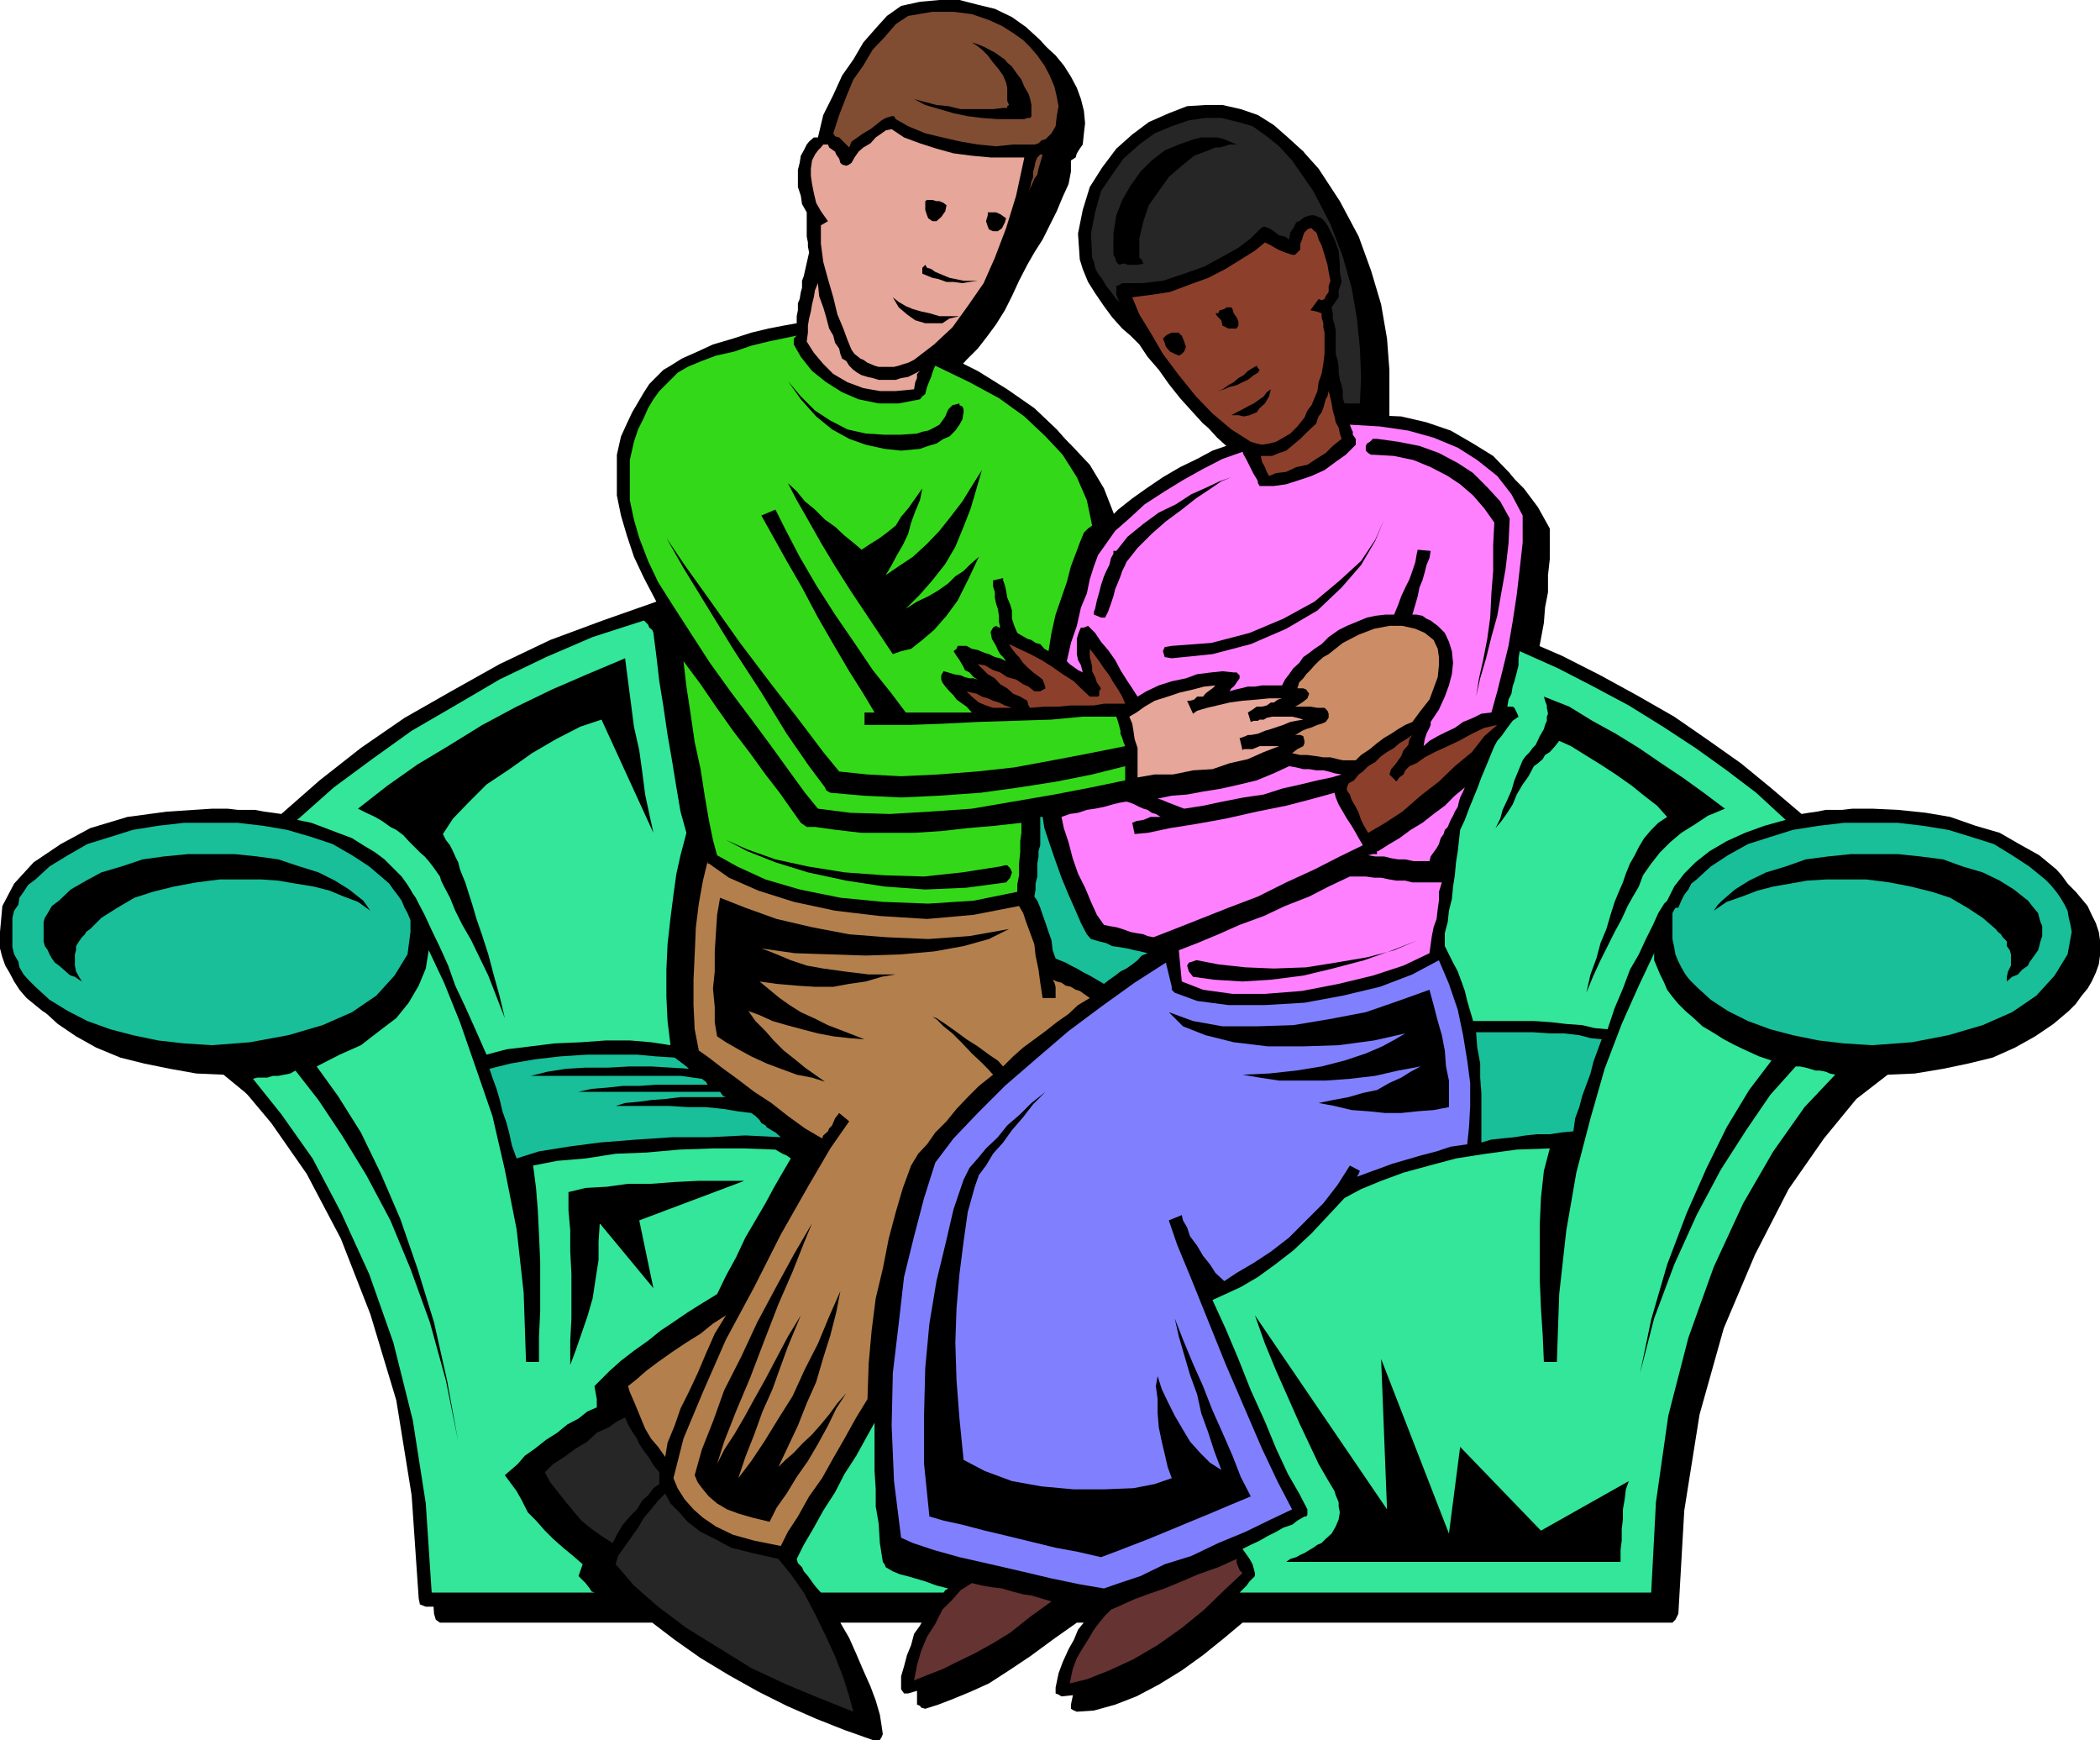 <svg xmlns="http://www.w3.org/2000/svg" width="356.102" height="295"><path d="M108 76.602 107.2 80v6.7l.8 3.3.898 3.398L110.102 97l1.699 3.602 2.398 4.097-9.398 3.102L96 111.398l-8.898 4.102-8.204 4.3-7.699 4.598-7.398 5.204-7.2 5.296-6.203 5.801-1.5-.3-1.699-.2-1.398-.199h-1.403l-1.5-.3h-4.5l-7.5.5-6.699 1L18 143.101l-5.102 2.597-4.5 3.102L5 152.398l-1.898 3.903-.704 4.5V162l.204 1.5.5 1.398.5 1.5.699 1.204L5 168.8l1.2 1.398 1.198 1.2 2.403 2.203 3.097 2.097 3.403 1.903 4.097 1.699 4 1 4.403.898 4.5.801 4.597.2 5 4.1L48.7 193l6 8.602 5.7 11.097 5.101 12.5 4.102 14.602 2.796 16.3 1.204 17.5.296 1 .704.5h36l3.796 2.899 4.403 3.102 4.8 2.898 5 2.8 4.797 2.4 5 2.198 4.801 1.903L148 295h1.2l.3-.5.2-.5-.2-1.398-.3-1.903-.7-2.398-.898-2.403-1.204-2.699-1.199-2.8-1.199-2.7-1.5-2.597h18.3l-1.198 1.398-1 1.5-1 1.602-.704 2-.699 1.597-.5 1.7-.199 1.703V289l.5.2.2.3.698.2 2.204-.7 2.597-1 2.903-1.2 3.097-1.402 3.403-2.199 3.597-2.398L178.5 278l4.102-2.898h5.796l-1 .898-1.199 1.5-1 1.398-.699 1.704-.898 1.898-.801 1.898-.7 2.204-.5 2.398v.7l.5.3.5.2 2.899-.2 3.602-1 3.597-1.398 3.801-2 3.898-2.403 3.602-2.597 3.602-2.903 3.097-2.597h72.903l.5-.5.5-1 1-17.5 2.597-16.301 4.102-14.602 5.3-12.5 5.7-11.097 6-8.602 5.5-6.7 5.3-4.1 4.598-.2 4.801-.8 4.3-.9 4.098-1 3.801-1.698 3.403-1.903 3.097-2.097 2.602-2.204L352 170.2l1-1.398 1-1.2.7-1.203.698-1.5.5-1.398.204-1.5v-2.602l-.204-1.398-.5-1.5-.699-1.398-.699-1.5-1-1.204-1-1.199-1.2-1.199-2.6-2.398-3.098-2.102-3.602-1.898-3.602-1.204-4.296-1.199-4.403-.8-4.5-.399-4.597-.3H316.8l-1.7.3h-1.5l-1.402.2-1.398.198h-1.2l-1.5.301-5-4.597-5.3-4.102-5.801-4-5.5-3.898-6.2-3.602-6.3-3.3-6.398-3.4-6.801-2.902.5-2.597.5-2.7.2-2.602.5-2.602V97.5l.3-2.7v-5.198l-2-3.602-2.402-3.2-2.796-2.8-3.204-2.2-3.796-2.198-4.102-1.403L240.2 73l-4.598-.5v-9.8l-.403-5.302-1-5.796-1.699-5.704-2.102-5.796-3.199-6-3.597-5.5L221 25.699l-2.398-2.097-2.903-1.5-2.597-1.204L210 20.2l-3.2.2-3.1.3-3.302 1.2-3.198 1.4-2.8 2.199-2.7 2.398L189.602 31l-2.204 3.102L186.2 38l-.699 4.3.2 4.5.5 1.7 1.198 1.898 1.204 2L190 54.5l1.5 1.7 1.7 1.698 1.198 1.403L196 60.5l1.2 2.398 1.698 2.403 1.704 2.199 1.898 2.398L204.398 72l2 2.2 2.102 1.902 2.2 1.699L207.8 79l-2.6 1.398-2.9 1.5-2.698 1.903L197 85.5l-2.398 1.898-2.403 1.704-1.898 2.097-1.5-4.3-1.602-4.098-2.398-4-3.2-3.403-3.8-3.597-4.301-3.102-5.5-3.097-5.8-2.704L163.897 61l1.903-1.898 1.699-2.204L168.898 55l1.5-2.398 1.204-2.403 1.199-2.597 1.398-2.704 1.2-2.097 1.402-2.2L178 38.2l1.2-2.398 1-2.403 1-2.199.402-2.097V27.2l.796-.5.204-.699.5-.8.5-.7.199-1.898.199-1.704-.2-2.097-.5-2-.698-1.903-1-1.898-1.204-1.898L179 9.398 176.602 7.2 174 5.301l-2.7-1.403-2.902-.699-3.296-.8H162l-3.398.3-3.102.903-2.398 1.699-2.204 1.898-2.097 2.403-1.7 2.898-1.902 2.898L143.5 18.5l-1.2 3.398-1 3.602-.698.2-.704.698-.5.5-.199 1.204-.8 1L138 31.5v2.602l.398 1.5.301 1.199.7 1.398V42.5l.203 1v.898l.296 1-.699 4.102-.3.7-.2 1.198-.3.704V53.3l-.2 1-.199.898-.3 1v1.2l-2.098.203-2.704.5-3.097.699-3.102 1-3.398 1-2.903 1.2-2.597.898-1.903 1.204L113.7 66.3l-.898 1.199-1 1.398-1 1.704-1.2 1.898-.703 1.898-.898 2.204"/><path d="m105.3 74-.698 3.102V84l.699 3.398 1 3.403 1.199 3.597L109.2 98l2.1 4-9.1 3.2-8.9 3.3-8.6 4.102-8.2 4.597-7.898 4.5-7.403 5.102-7 5.5L47.7 138l-1.398-.2-1.5-.198-1.602-.301h-2.898l-1.7-.2H36l-7.7.5-6.698.899-6.301 1.898-5 2.704-4.602 3.097-3.3 3.602-2 3.8L0 158v2.8l.398 1.5.5 1.4.704 1.198.796 1.5.903 1.403 1.199 1.398 2.7 2.2 3.1 1.902L13.899 175l3.801 1.398 4.102 1.204 4.3 1 4.598.5 4.5.199 5.102 4.3L46 190.399 52 199l5.8 11 5 12.8 4.4 14.598 2.6 16.102L71 271l.2 1 1 .398H108l3.602 3.204 4.5 3.097 4.796 2.903 5.102 2.796 4.8 2.403 5.2 2.398 4.8 2 4.802 1.602.296-.2.704-.203.199-.296.3-.704-.3-1.699-.403-1.699-.796-2.398-.704-2.403-1.199-2.8-1.199-2.7-1.2-2.597-1.402-2.704h18.204l-1.204 1.5-.898 1.704-1 1.398-.5 1.898-.7 1.704-.5 1.898-.5 1.7v2.198l.5.704h.7l2.398-.704 2.704-1L162 284.2l3.3-1.398 3.4-2.2 3.6-2.402 3.802-2.597 4.296-3.204h5.801l-1.199 1-1 1.403-1.2 1.5-.698 1.699-.903 1.602-1 2.199-.699 1.898-.5 2.403v1l.5.199.5.3 2.8-.3 3.598-.7 3.602-1.703 3.898-1.898 3.801-2.398 3.903-2.602 3.597-2.898 3.301-2.704H281l1-.398.2-1 1-17.5 2.8-16.102 3.898-14.597L295.2 210l5.5-11 6-8.602 5.7-6.796 5.6-4.302 4.3-.2 4.5-.5 4.4-1 4-1.203 3.902-1.398 3.597-1.7 3.102-1.902 2.898-2.199.903-1.398 1-1.403.699-1.5.699-1.199.8-1.398.2-1.5.2-1.403.3-1.398-.3-1.5-.2-1.398-.2-1.5-.8-1.204-.7-1.398-.698-1.2-1-1.402-.903-1-2.898-2.398-3.403-1.898-3.296-1.903L335 140l-4.3-1.5-4.098-.7-4.801-.5-4.301-.198h-3.398l-1.704.199h-2.796l-1.5.3-1.403.2-1.199.199-5.3-4.5-5-4.102-5.802-4.097-5.5-3.801-6.296-3.602-6.204-3.398-6.5-3.3-6.699-2.9.5-2.698.5-2.602.2-2.898.5-2.403v-2.898l.203-2.602.296-2.898v-2.403l-2-3.597L256 80.199l-2.8-2.898-3.4-2.102L246 73l-4.102-1.398-4.296-1-4.602-.204V60.301l-.7-5.5-.698-5.602-1.704-6L227.7 37.5l-3.097-6L221 25.7l-2.602-2.4L216 21.2l-2.7-1.7-2.902-1-3.097-.7h-2.903l-3.097.2-3.102 1.2-3.398 1.5L192 22.8l-2.7 2.4-2.402 3.198-2.097 3.301-1.2 3.903-.8 4 .3 4.398.5 1.602.899 2.199 1.2 1.898 1.5 2.2 1.402 1.902 1.699 1.898 1.398 1.2 1.5 1.5 1.403 2.101 1.898 2.2 1.7 2.402 1.902 2.398L202 69.602l2 2.199 2.102 1.699 2.398 1.898-2.898 1L203 77.801l-2.898 1.398-2.903 1.7-2.8 1.902L192 84.5l-2.398 1.898-2.204 2.204L186.2 84l-1.699-4-2.398-3.898-2.903-3.301-3.8-3.602L170.8 66l-5-3.102L160 60l1.7-1.602 1.698-2 1.403-1.898 1.699-1.898 1.2-2.403 1.5-2.398 1.198-2.602 1.204-2.898 1.199-2.2L174.199 38l1.2-2.398 1.203-2.204 1-2.398.699-2.2.5-2.1L179 25l.7-.7.5-.698.5-1 .198-.704L181.2 20l.2-1.7-.2-2.198-.5-1.704L180 12l-1-1.602-1.2-2-1.402-1.597L174 4.6l-2.398-1.703-2.903-1.398-2.898-.7-3.102-.8h-3.398L156 .3l-3.2.7-2.402 1.7-1.898 2.1-2.102 2.4-1.699 2.902-1.898 2.699-1.5 3.3-1.7 3.399-.902 3.8H138l-.8.7-.4.5-.5 1-.5.898-.198 1.204-.301 1.199v2.898l.5 1.5.199 1.403.8 1.398v4.102l.2 1v.699l.2 1-.9 4-.3.8v1.2l-.2.699-.198 1.2-.301.698v1.204l-.2 1V54.8l-2.203.398-2.597.5-2.903.7-3.097 1-3.403 1-2.597 1.203-2.7 1.199L113.7 62l-1.199.7-1.2 1.198-1.198 1.204-.903 1.398-2 3.398-.898 1.903-1 2.199"/><path fill="#33e699" d="m302.8 139-3.6 1-3.302 1.2-3.097 1.402-2.903 1.699-2.398 1.898-1.898 1.903-1.704 2.199-1.199 2.398-.5.5-1 1.602-.898 2-1.2 2.398-1.203 2.602-1.5 2.597-1.199 3.204-1.398 3.296-1.2 3.602-2.203-.2-2.097-.5-2.7-.198L263 173.3l-2.898-.2H249.8l-.5-1.703-.5-1.699-.403-1.699-.5-1.398-.699-1.903-.8-1.5-.7-1.398-.699-1.403V158.2l.5-1.898.2-1.903.5-2 .198-2.097.301-1.903.2-2.199.3-1.898.403-3.602.796-1.699.704-1.898.699-1.704.699-1.699.7-1.898.8-1.903 1.398-3.398.5-.898.704-.801.5-.7.5-.703.898-1.199 1-.699-.3-.7-.4-.8-.3-.2h-.898l.199-1.198.5-1 .199-1.204.3-.898.4-1.5.3-1.2v-1.198l.2-1.204 6.5 2.903 6 3.097 6 3.204 5.8 3.597 5.5 3.602 5.3 3.8 5 3.797 5 4.602"/><path d="m264.398 125.602-.699.898-.898 1-.801.5-.398.7-.801.698-.7.5-.902 1.704-1 1.398-1 1.7-.699 1.698-.898 1.403-1 1.398-1 1.2-.704 1.703.704-1.704.796-1.597.403-1.5.8-1.7.7-1.601.5-1.7.699-1.698.7-1.704.5-.699.698-.699.5-.7.5-.5.704-1.5.699-1.198.199-.704.3-.699v-.699l.2-.5-.2-1v-.398l-.3-.801-.2-.7 4.302 1.7 3.898 2.398 4 2.2 3.898 2.402 3.801 2.597 3.602 2.403 3.597 2.597 3.602 2.704-2.898 1.199-2.102 1.398-2.398 1.5-1.903 1.602-1.699 1.699-1.5 1.898-1.398 2-.704 1.903-1 1.699-.898 1.602-1 2.199-1.2 2.199-1.198 2.398-1.204 2.403-1.199 2.597-1.199 2.903.7-3.102 1-2.699.698-2.602 1-2.398.704-2.398.699-2.204.699-1.699.7-1.597.5-1.5.698-1.704.801-1.398.7-1.398.902-1.5 1.199-1.403 1.2-1.199 1.5-1-1.7-1.898-2.2-1.704-2.1-1.699-2.7-1.898-2.602-1.7-2.597-1.601-2.403-1.5-2-.898"/><path fill="#19bf99" d="m266.8 191.8-2.1.2-1.9.3h-2.198l-1.903.2-1.898.3-2 .2-1.903.2-1.699.5v-8.4l-.199-2.6v-2.4l-.5-2.698-.2-2.602h9.598l2.903.2h2.398l2.602.3 1.898.5 1.903.2-.704 1.902L270.2 180l-.5 2-.699 1.898-.7 1.903-.5 1.898-.698 1.903-.301 2.199"/><path fill="#8080ff" d="m244 162.8-4.5 2.4-5.5 2.1-6.3 1.5-6.5 1.2-6.7.398h-6.2l-5.3-.699-3.8-1.398-.5-.5v-.5l-1-4.102-5.302 3.403-5.699 4.097-5.5 4.102-5.597 4.8-5.204 4.5-4.597 4.598-4.102 4.301-3.097 4.102-1.903 6-1.699 6.5-1.7 6.898-.902 7.898-1 8.403-.199 8.898.403 9.403 1.199 9.597 2 .903 3.597 1.199L162.7 264l5.301 1.2 5.2 1.198 5.1 1.204 4.802 1 4.097.699 2.602-.903 3.597-1.199 4.102-2 4.5-1.398 4.602-2.2 4.597-1.902 4.301-2.097 3.602-1.704-2.403-4.597-2.699-5.7-3.102-7.203-3.097-7.199-3.102-7.699-2.699-6.7-2.398-5.8-1.403-4.102 2.2-.898.203.898.699 1.204.5 1.5 1.199 1.597 1 1.7 1.2 1.5.902 1.402 1.5 1.398 2.097-1.398 2.903-1.7 2.898-1.902 3.102-2.398 2.898-2.903 2.898-2.898 2.403-3.102 2.097-3.296 1.704.898-.204.5-.296.5 1.898-.7 2.2-.8 1.902-.7 2.398-.698 2.398-.704 2.704-.699 2.398-.8 2.8-.399.302-2.898.199-3.602v-3.898l-.5-3.801-.7-4.301-.902-4.3-1.5-4.4-1.699-4"/><path d="m163.398 247.5-.699-7-.5-6.5-.199-6.398.2-5.801.5-5.801.698-5.5.704-5 1.199-4.3.699-2 1.2-1.598 1.198-2 1.704-1.903 1.5-2.097 1.898-2.204 1.7-2.199 2.1-2.097-2.402 1.898-1.898 1.898-2.2 1.903-1.6 2-2 1.898-1.4 1.7-1.402 1.601-1 2-1.699 5-1.398 6-1.5 6.2-1.2 7.198-.703 7.5-.199 7.903v8.398l.903 8.903 2.398.699 3.2.699 3.8 1 3.8.898 4.098 1 4.102 1 3.8.704 3.9.898 2.402-.898 2.597-1 3.102-1.204 3.398-1.398 3.602-1.5 3.398-1.398 3.301-1.403 3.602-1.5-1.704-3.3L209 246.8l-1.7-3.903-1.698-3.796L204 235l-1.7-3.8-1.698-4.098-1.403-3.602.7 3.102.902 3.097 1 3.403 1.199 3.296.7 3.204 1.198 3.296 1 3.102 1.204 3.2-1.903-1.2-1.699-1.7-1.7-1.902-1.198-2-1.403-2.398-1.199-2.398-1-2.102-.7-2.2-.3 1.7.3 2.2v2.402l.2 2.398.5 2.398.5 2.102.5 2.2.7 1.902-2.9 1-3.6.699-5 .199h-5.098l-5.5-.5-5-.898-4.602-1.704-3.602-1.898m82.302-59.8v-4.5l-.5-2.4-.2-2.698-.5-2.602-.7-2.398-.698-2.704-.704-2.597-5.296 1.898-5.5 1.903-6.301 1.199-6 1-6.2.199h-5.8l-5-.898-4.102-1.5 2.403 2.398 3.796 1.5 4.801 1.2 5.801.698h6l6-.199 6-.8 5.3-1.2-1.698 1-2.204 1.2-2.796 1.203L228 179.8l-3.898 1-4.301.699-4.602.5-4.5.2 2.903.5 3.296.5h7.903l4.097-.302 4.301-.5 3.903-.898 3.796-.7-1.699.9-1.597 1-2 .902-2.102 1.199-2.398.5-2.403.699-2.699.5-2.398.5 2.699.5 2.898.7 2.801.198 2.898.301h2.704l2.796-.3 2.704-.2 2.597-.5"/><path fill="#b3804d" d="m158.102 172.398.699.204 1.5 1L162 174.8l1.898 1.398 1.903 1.2 1.898 1.402 1.5 1 .903 1 1.699-1.7 1.699-1.5 1.898-1.402 1.903-1.398 1.898-1.5 2-1.403 1.602-1.5 2-1.199-1-.699-.7-.5-.703-.2-.796-.5-.903-.198-.699-.5-.8-.204-.7-.296.3.5.2.699v1.898h-2.2l-.402-2.597-.296-2.204-.5-2.398-.204-1.898-.699-1.903L174 156.3l-.5-1.5-.7-1.2-7.698 1.5-7.903.7-8-.5-7.597-.903-7-1.5-6-1.898-5-2.2-3.403-2.402H120V146l-.8 3.3-.7 3.9-.5 4-.2 4.6-.198 4.302v4.296l.199 4.102.699 3.602 1.7 1.199 2.198 1.699 2.602 1.898 2.898 2.204 2.903 1.898 2.8 2.2 2.899 2.1 2.898 1.7.204-.5.796-.7.204-.5.5-.5.5-1.198.699-.903 1.699 1.403-3.2 4.597-3.8 6.5-4.602 8.102-4.5 8.898-4.796 8.903-3.903 8.898-3.3 7.898-1.7 6.704.7 1.699 1.203 1.898 1.5 1.7 1.597 1.402 2.2 1.5 2.902 1.398 3.597 1 4.5.903 1.204-2.403 1.699-2.597 1.898-3.403 2.2-3.097 1.902-3.403 1.898-3.3 2-3.598 1.903-3.102.199-6 .5-5.597.699-5.5 1.2-5 1-5.102 1.198-4.5 1.204-4.102 1.398-3.796 1.2-2 1.5-1.602 1.402-2 1.898-1.898 1.7-2.102 1.902-2 1.898-1.898 2.398-1.903-.898-1-1.2-1.199-1.5-1.398-1.6-1.704-1.7-1.699L160 174l-1.2-1.2-.698-.402"/><path d="m143.5 236.2-1.7 2.6-1.402 2.9-1.699 3.1-1.699 2.9-1.898 2.698-1.704 2.801-1.699 2.403L130.5 258l-2.898-.7-2.403-.698-1.898-.704-1.7-1-1.402-1.199-1-1.199-.898-1.2-.5-1.198L119 245.8l1.898-4.801 1.903-5.3 2.898-5.7 2.7-5.8 3.101-5.802 3.102-5.699 3.097-5.3-1.398 3.402-1.903 4.8-2.398 5.5-2.398 6.2-2.403 6.3-2.398 5.7-2 5.097-1.2 3.801 1.2-2.398 1.699-2.602 1.7-2.898 1.698-3.102 1.903-3.398 1.898-3.602 1.903-3.597L135.8 223l-1 2.398-1.2 2.903-1.203 3.3L131 235.5l-1.7 3.8-1.402 3.9-1.5 3.8-1.199 3.602 2.2-2.903 2.203-3.3L132 240.5l2.398-3.8 2.102-4.598 2.2-4.301 1.902-4.602 1.898-4.3-.7 3.601-1 3.898-1.198 3.801-1.204 4.102-1.597 3.597-1.5 3.801-1.7 3.602-1.601 3.398 1.2-1.199 1.402-1.2 1.398-1.5 1.7-1.6 1.5-1.7 1.402-1.7 1.398-1.902 1.5-1.699M121.602 175.7l-.403-2.4v-2.6l-.3-3.098.3-2.903v-3.398l.2-3.102.203-3.097.5-2.903 4.296 1.7 5.301 1.902 6 1.398 6.301 1.2 6.398.5 7 .3 7-.5 6.704-1.199-3.403 1.7-4.3 1.198-5 .903-5.598.5-6 .199-12-.398-5.7-.801 1.399.5 1.7.699 1.902.8 2.699.9 2.8.5 3.598.5 4.102.5h4.597l-2.398.402-2.7.796-2.8.403-2.7.5h-3.1l-3.098-.2-3.403-.3-2.898-.403 1.699 1.403 1.7 1.398 1.698 1.2 1.903 1.203 2.199 1 2.398 1.199 2.602 1 3.602 1.398L144 176l-2.7-.3-2.6-.5-2.7-.7-2.602-.7-2.398-.698-2.2-1-1.902-.704 1.204 1.704 1.699 1.699 1.398 1.597 1.7 1.704 1.902 1.5L136.5 181l3.398 2.398-2.199-.699-2.597-.5-2.704-1-2.398-.898-2.602-1.2-2.199-1.203-2.097-1.199-1.5-1"/><path fill="#b3804d" d="m112.8 247-1.198-1.7-1.204-1.402-1-1.699-1.398-3.398-.5-1.2-.7-1.601-.3-1 1.5-1.2 1.602-1.402 2-1.5L114 229.2l2.398-1.597 2.403-1.5 2.097-1.704 2.204-1.398-1.903 3.102-1.5 3.398-1.398 3.3-1.5 3.2-1.403 2.8-1 2.9-1.199 2.902-.398 2.398"/><path fill="#262626" d="M111.8 249.602v2l-1 .699-.902 1.199-1 .898-.898 1.5-1.2 1.204-1.198 1.398-1 1.7-.704 1.402-1.898-1.204-1.7-1.199-1.698-1.398-1.204-1.403L96 254.7l-1.2-1.5-1.5-1.898-.902-1.7 1.403-1.402 1.898-1.2 1.903-1.398 2-1.204 1.597-1.5 2-.898 1.403-1 1.398-.7.5 1.2.7 1.2.8 1.198.398.903.801 1.199.903 1.2.699 1.198 1 1.204m.999 3.598.9 1.698 1.5 1.5 1.402 1.602 2.199 1.7 2.398 1.198 2.801 1.5 3.602.903 4.398 1 2.102 2.597L136.3 270l1.898 3.602 1.903 3.898 1.5 3.3 1.398 3.598 1 3.204.7 2.597-5.5-2.199-5.802-2.398-6-2.801-5.5-3.403-5.5-3.398-4.796-3.602-4.102-3.597-3.102-3.602.403-1.398 1-1.403 2.398-3.398 1-1.7 1.2-1.402 1.203-1.5 1.199-1.199"/><path fill="#8c402b" d="m168.398 120-1.199-.398-1.199-.5-1.2-1-.902-.903.704.2 1 .203.898.5 1 .296.898.403 1 .3 1 .5 1.204.399h-3.204m6.302 0-.302-.398-.199-.801-1.199-.7-1.2-.5-1-.902-1.198-.699-.903-1-1.199-.7-1.7-1.698 1.2.199 1.398.8 1.204.399 1.199.8 1.5.4 1.199.8.898.398 1 .801h1l.903-.5-.2-.699-.3-.8-.903-.7-.699-.5-1-.898-.699-.704-.7-1-.5-.5-.698-.898-.5-.8 1.699.8 1.898.898 1.903 1 1.898 1.204 1.7 1.199 1.902 1.199 1.199 1.2 1.5 1.402h1.398l.2-.204v-.699l.3-.5-.699-1-.3-.898-.5-1v-.7l-.2-1-.2-.703V110l.7.898.898 1.204.801 1.199.903 1.199.699 1.2.8 1.198.7 1.204.5 1.199h-3.602l-1.699.3h-3.898l-2.102.2h-2.398l-2.403.199"/><path fill="#e6a699" d="m206.102 116.2-.5.5-.704.5-.5.402-.398.5h-1l-.5.5-.7.199h-.5l1 2.199.7-.5 1.7-.5 1.698-.398 2.102-.5 2.2-.301 2.402-.2 2.097-.203h2.2l-.7.204-.699.5h-.5l-.7.5-.8.199h-.898l-.704.5-.796.5.5 1.597.5-.199h.699l.3-.199h.7l.5-.3.898-.2h3.403l.898.2 1 .3-1.2.2-1 .198-1.198.5-.903.301-1.199.403-1 .296-1.2.5-1.198.204h-.5l-.403.199-.8.3h-.2l.5 2.098.2-.199h1.5l1.203-.5h3.296l-2.597 1-2.7 1.2-3.101.698-2.898 1-3.301.204-3.403.699h-3.097l-2.903.5v-5l-.5-1.5-.199-1.403L192 122.7l-.5-1.199 1.2-.7 1.402-1 1.699-1 2.199-.698 2.102-.704 2.199-.5 1.898-.5 1.903-.199"/><path fill="#cc8c66" d="m243.102 108.5.699 1.5.199 1.398v1.403l-.2 2-.698 1.898-.704 1.903-1.5 1.898-1.398 1.898-1.2.5-1.198.704-1.204.796-1.199.704-1.199.898-1.2 1-1.5 1-.902.898H227.7l-.898-.199-1.2-.3h-1.203l-1.199-.2-1.5-.199h-1.2l-1.398-.3.898-.7 1-.5.2-.5v-.398l-.2-.801-.5-.2h-.898l.398-.203.8-.5.7-.296.7-.204.5-.199.698-.3.704-.2.699-.3.5-.7V121l-.2-.5-.5-.5h-1.203l-1.199-.2h-2.597l.398-.198.8-.5.4-.301.5-.403.3-.796-.3-.403-.2-.3-.5-.2h-1l.3-1 .7-.699.5-.7.7-.698.698-.801.704-.7.796-.703.903-.5 2.398-1.898 2.7-1.398 2.601-1 2.602-.5h2.199l2.199.5 1.602.699 1.5 1.199"/><path fill="#8c402b" d="m236.8 132.5.5-.7.7-.5.3-.698.7-.704 1.2-.5 1.402-1 1.699-.898 2.199-1 1.898-.898 2.204-1.204 2.097-1 2.2-.5-2.2 1.903-2.097 2.699-2.903 2.398L244 132.5l-3.102 2.398-3.097 2.704-2.903 1.898-2.898 1.7-.7-1.2-.5-1-.402-1.2-.5-1-.699-1.198-.3-.903-.5-.699v-.5l.3-.7.903-.5.796-1 .704-.5.898-.902 1.2-.699 1-1 1-.699 1.198-.7.903-.8 1.199-.7 1-.698-.5.699-.2 1-.8.898-.398 1-.5.7-.5.703-.704.796-.296.903 1.199 1.199"/><path fill="#ff80ff" d="M233.7 144.3h-.2v.5h-.7l-.8.2 1.2.2h1.5l1.198.3 1.204.2h1.199l1.398.3h2.7l.203-.8 1-1.4.398-.698.3-1 .5-.704.2-.699.5-.5.2-.5.3-.699.398-.7.301-.698.5-.801.2-.903.203-.699.5-1 .296-.699-1.699 1.398-1.699 1.704-1.898 1.398-1.903 1.5-2 1.2-1.898 1.402-1.7 1-1.902 1.199m-32.899-7.199 3.2-.5 3.3-.704 3.598-.699 3.403-.5 3.097-1L220.5 133l2.898-.7 2.403-.5 1.699-.5-1.2-.198-1-.301-.902-.2H223.2l-1.199-.203h-1l-1.2-.296-1.198-.204-2.602 1.204-2.898 1.199-2.903.699-3.097.7-3.102.5-2.7.5-2.6.198-2.4.5.7.204 1.2.5 2.6 1m41.597 12.5H239.5l-1.2-.301h-1.5l-1.198-.2-1.403-.3H233l-1.398-.2h-2.704l-3.597 1.7L222 152l-4.102 1.602-3.597 1.699-4.102 1.5-3.597 1.597-3.602 1.5-3.102 1.204.5 5.296 3.602 1.403 5 .699h5.5l6.3-.5 6.2-1.2 5.8-1.402 5.2-1.699 4.398-2.097.204-1.5.199-1.403.3-1.5.5-1.398.2-1.7.199-1.402v-1.5l.5-1.597h-2.102"/><path d="m240.398 159.398-4 1.704-4.597 1.199-5.301.898-5 .801-5.5.2-4.8-.2-4.598-.5-3.602-.7h-.2l-.5.2-.698.2-.301.5.3 1 .7.902 3.597.5 4.801.296 4.801-.296 5.5-.704 5-1.199 5.3-1.398 4.802-1.7 4.296-1.703"/><path fill="#ff80ff" d="M192.398 141.398 192 139.5l.7-.3 1.198-.2.5-.2.704-.3h1.699L196 138l-.7-.2-.698-.5-.704-.198-.699-.301-.8-.403-.7-.296-.699-.204-1.2.204-1.198.296-1.403.403-1.5.3-1.398.2-1.5.5-1.403.199-1.398.5.398 1.898.801 2.403.7 2.699.902 2.602L184 150.5l1 2.398 1 2.204 1.2 1.699.902.199 1.199.2 1 .3 1.398.5 1 .2 1.2.198.703.301 1 .2 3.597-1.399 4.301-1.7 4.8-1.902 5-1.898 4.802-2.398 4.796-2.204 4.301-2.199 3.903-1.898-.704-1.2-.5-.902L229.2 140l-.8-1.2-.7-1.198-.699-1.204-.5-1.199-.2-.8-3.6 1-4.598 1.203-5 1-5.301 1.199-5 .898-4.403.7-3.796.8-2.204.2"/><path fill="#19bf99" d="m184.3 158.398-1-1.898-.902-2.102-1.199-2.699-1.199-2.898-1-2.801-1-2.898-.898-2.704-.301-1.898h-.403v4.8l-.296 1v.9l-.204 1.198v2.204l-.296 1.199v1l-.204 1.199.5.7.5 1.198.403 1.204.5 1.398.5 1.5.5 1.398.199 1.704.5 1.398.7.3 1 .4.902.5 1 .5 1.199.698 1 .5 1.199.704 1.2.699.902-.7 1-.703.898-.699 1-.5 1-.699.898-.7.704-.8 1-.398-1.204-.301-1-.2-1.199-.3-1.199-.2-1.398-.203-1-.5-1.204-.296-.699-.204-.699-.199-.7-.8"/><path fill="#262626" d="m230.602 68.398.199-4.5-.2-4.796-.5-5.102-.902-5.2-1.5-5.3-2.097-5.5-2.903-5.602-3.597-5.199-2.204-2.398-2.097-1.7-2.403-1.703L210 20.7l-2.898-.7h-2.704l-2.796.398-2.903 1-2.898 1.204-2.602 1.898-2.699 2.398-1.898 2.704-1.903 2.796-1 3.602-.699 3.602.2 4.097.3.7.2 1 .5 1 .698.902.704 1.199.796 1 .903 1.2 1 .902-.5-.403-.2-.5-.3-.699v-1.5l.5-.2.5-.3h3.3l3.598-.398 3.602-1.204 3.398-1.199 3.102-1.699L210 42l2.102-1.602L213.8 38.7l.5-.3.898.3.801.5.898.7 1 .203.704.5.199-1.204.5-.699.5-1 .5-.199.898-.7 1-.3h.7l1.203.5.5.5.5.7.5 1 .699 1.402.7 1.897.2 2.2v1.402l.3 1.699-.5 1.398v1.2l-.7 1-.5.703.2 1V54l.3 1 .2 1v4l.3 1 .2 1.2v1l.2 1.198.3.903.2 1V67.5l.3.898h2.602"/><path d="m204.898 25.5.704-.3.5-.2h.699l.8-.2.899-.3h1.2l-1.2-.5-.898-.398-1.204-.301H203.7l-1.199.3-1.2.399-1.402.5-2.398 1-2.2 1.7-1.902 1.902L191.7 31.5l-1.398 2.398-1 2.602-.5 3.102v3.597l.3.5.2.7.5.5.5-.2h.5l.398.2h1.7l1-.2-.297-.699-.403-.3v-3.302l.7-2.898.902-2.7 1.699-2.402L198.2 30l2.198-1.898 2.102-1.704 2.398-.898"/><path fill="#8c402b" d="m215.2 80.7-.4-.7-.3-.8-.5-.9-.2-1h1.9l1.198-.5 1.204-.402 2.398-2 1.2-1.199 1.5-1.398.198-.7.204-.5.5-.703.296-.699.204-.8.199-.7.3-.5.2-.898.3 1.199.2.898.199 1.204.3 1 .2 1 .5.898.2 1 .3.898-1.5 1.204-1.2 1.199-1.6 1-1.5 1-1.9.398-1.698.801-1.704.2-1.199.5"/><path fill="#8c402b" d="m192 50.398 3.102-.398 3.296-.5 3.204-1.2 3.296-1.198 2.903-1.5L210.398 44l2.403-1.5 1.699-1.398 1 .5 1.2.699 1.198.5 1.204.398h.5l.898-.898v-1l.3-.7.2-.703.2-.5.5-.5.5-.199h.198l.5.5.301.2.2.5.203.703.5 1 .5 1.597.5 1.7.199 1.203.3 1.5-.3.898v1l-.5.7-.2.5-.5.198-.5-.199-1.402 1.903 1 .199.903.3v.7l.296 1v.699l.204.898V60l-.204 1.7-.296 1.698-.5 1.403-.204 1.5-1 2.398-.699.903-.5 1.199L220 72.3l-1.2 1.199-1.198.7-1.204.698-1.199.301-1.199.2-.898-.2-1-.3L208.8 72.8l-3.2-2.7-2.8-2.902-2.903-3.597L197.2 60l-2.097-3.602-1.903-3.097-1.2-2.903"/><path fill="#ff80ff" d="m228.898 72 .301.8.2.4v.5l.5.698v1l-1.7 1.704L226.5 78.3l-1.898 1.398-2.204 1-2.097.7-2.2.703-2.101.296h-2.398l-.301-.5v-.296l-.2-.403-.5-.8-.203-.399-1-2-.5-.898-.199-.5-3.398 1.199L204 79.5l-3.398 1.898-3.102 1.903-3.398 2.199-2.602 2.398L189.102 90l-1.903 2.7-1 1.402L185.5 96l-.7 2.2-.5 2.402-1 2.398-.698 3.102-1 2.898-.704 3.102.5.5.704.5.699.5.8.398-.3-1.2-.5-.902-.2-1v-2.597l.2-.7.3-.8.2-.403h.5l.699-.296.3.296.9.903 1 1.5 1.198 1.398 1.204 1.7.898 1.703 1 1.597 1 1.5.898 1.403 1.5-.903 2.102-1 2.2-.699 2.402-.5 1.898-.7 2.398-.3 1.903-.2 1.898.2h.5l.5.5v.5l-.5.7-.199.3-.3.398-.4.301-.3.5 1-.3.898-.2 1.204-.3h1.199l1.199-.2h3.398l.5-1 .704-.898.699-1 1-.903.699-1 1-.699.898-.699 1.204-.8 1.199-1.2 1.699-1.2 1.398-.698 1.704-.704 1.699-.699 1.398-.3 1.7-.2h1.5l.703-1.699.5-1.398.699-1.5.699-1.403.5-1.398.5-1.5.2-1.2.198-.902 2.204.2-.204 1.203-.5 1.199-.296 1.199-.403 1.398-.5 1.204-.3 1.5L240 102.5l-.5 1.7h.7l1 .198.698.5.704.301.5.403.699.5L245 107.3l.7 1.5.5 1.597.198 2-.199 1.903-.5 1.898-.699 1.903-1 2.199-1.398 2.097v.5l-.204.5-.5 1-.296.903-.204 1.199 1-.898 1.403-.801 1.398-.7 1.5-.703 1.403-1 1.699-.699 1.398-.699 1.7-.2 1-3.6.902-3.598 1-4.102.699-4.102.7-4.597.5-4.301.5-4.5v-4.602l-1.9-3.597-2.402-3.102L250.5 78l-3.3-2.102-4.098-1.699L238.8 73l-4.8-.7-5.102-.3"/><path d="M256 88.102v-.204L254.398 85l-2.199-2.398-2.398-2.403-2.602-1.699L244 76.8l-3.3-1.198-3.598-.704-3.602-.5h-.7l-.5.5-.5.301-.198.403v.796l.398.403.5.3h.5l3.398.2L239.7 78l2.903 1.2 2.898 1.5 2.102 1.402L249.8 84l1.898 2.2 1.7 2.402-.2 3.796v4.403l-.3 3.8-.2 4.098-.5 3.602-.699 3.597-.7 3.102-.5 3.102.7-3.102 1-3.398.898-3.602 1-3.602.704-4 .699-3.898.5-4.3.199-4.098M208.8 80.898l-2 .704-2.1 1L202 83.8l-2.602 1.699-2.898 1.398-2.602 1.903L191.2 91l-1.898 2.398h-.5v.5l-.403.704-.296 1.199-.5 1-.403.898-.5 1.5-.3 1.2-.4 1.401-.3 1.398-.2.5v.5l.5.2.7.3h.698l.5-1 .5-1.398.403-1.2.3-1.203.5-1.199.399-1 .3-.898.5-1 .2-.5 1.898-2.403 2.403-2.398 2.398-2.102 2.7-2L202.8 84.5l2.097-1.398 2.204-1.5 1.699-.704"/><path fill="#804d33" d="m174.2 33.398.198-1 .301-.699.2-.898.3-.801v-.898l.2-.704.203-1 .296-.699.5-.5h.403l-.2.7-.203.703-.296 1-.204 1-.5.699-.5 1.199-.5.898-.199 1M154 2.7l4.102-.7h3.597l3.102.398 2.898 1 2.2 1 1.902 1.204L173.5 6.8l1.2 1.2 1.198 1.398 1.204 1.704L178 12.8l.8 1.898.4 1.7.3 1.601-.3 1.7-.2 1.698-.7 1.204-1 1-.698.199-.5.5-.704.199h-3.597l-2.903.3-3.097-.3-2.903-.5-3.097-.7-2.903-.698L154 21.398l-2.102-1.199-.296-.5h-.403l-1 .301-.699.398-1 .801-.898.7-1.204.703-2 1.398-.398 1-1.7-1.7-.698-.198-.301-.5 1-3.102 1.199-3.102 1.2-2.898 1.698-2.398L148 8.398l2-2.097 1.898-2.2L154 2.7"/><path d="m171.602 11.3-.801-.698-.403-.5-1-.704-.699-.5-1-.5L167 8l-1.2-.5-1-.3.802.5.898.698 1 1 .898 1.204 1 1.199.704 1 .5 1.199.199.898v2.204l.3.699-.3.199v.3h-.7l-1.703.2h-5.5l-2.097-.5-2-.2-1.903-.5-1.898-.5 1.898 1 2.403.7 2.398.7 2.403.5 2.398.3 2.7.2h4.5l.5-.2h.5l.198-.3v-1.9l-.199-1-.3-.902-.7-1.199-.5-1.199-.898-1.2-.7-1"/><path fill="#e6a699" d="m138.2 26.2.5-.7.5-.5.402-.5h.796l.204.5.699.5.3.2.2.5.5.698.199.704.3.296.7.204.5-.204.398-.296.5-.903.704-1 .796-.699 1.204-.7.898-1 1-.698.7-.5 1-.204 2.1 1.403 2.7 1 2.8.898 2.9.801 3.1.398 3.2.301h5.7l-1.4 6.5-1.698 5.5-1.903 5L166.801 48l-2.7 3.898L161.5 55.5l-3.102 2.898L155 61l-1 .5-.7.2-.902.3-.796.2H149l-.7-.2-.698-.3-.5-.2-.704-.5-.5-.2-1-.8-.5-.7-.699-1.698-.699-1.903-1-2.398-.7-2.903-.902-3.097-.796-2.903-.403-3.097v-3.102l1.2-.699-1.2-1.7-.8-1.402L138 32.7l-.3-1.5-.2-1.398v-1.2l.2-1.402.5-1"/><path fill="#e6a699" d="m142.5 60 .3.8.7.4.5.8.7.7.698.5.704.402 1 .296.898.204 1 .296h2.898l.903-.296 1.199-.204 2-1-.5.5v.704l-.3.699L155 66l-3.102.3H149.2l-2.8-.5-2.7-1-2.398-1.402-1.7-1.699L138 59.801l-1.2-1.903.2-1.5V55.2l.2-1.199.3-1.2.2-1.198.3-1.204.2-1.199.5-1.199.198 2.2.704 1.902.5 1.699.5 1.898.699 1.2.3 1.203.7 1 .199.898"/><path fill="#33d919" d="M138.2 140.2h-1.4l-1-.7-1.698-2.398-1.903-2.704-2.398-3.097-2.602-3.602-2.898-3.8-2.903-4.098-2.597-3.801-2.903-3.898.5 4.296.704 4.602.699 4.8 1 4.598.699 4.5.7 4.102.698 3.398.704 2.602 3.398 1.898 4.8 2.204 5.802 1.699 6.898 1.398 7.2.7 7.698.3 7.704-.5 7.398-1.5V150l.3-1.602v-2l.2-1.898v-1.898l.2-1.403V139.5l-4.5.5-4.598.398-4.5.5-4.602.301h-8.898l-4.301-.5-3.602-.5"/><path d="m123.102 142.398 3.597 1.903 4.801 1.898 5.5 1.7 6.5 1.402 6.5 1 6.898.5 7-.301 6.704-.898.699-.801.3-.903-.3-.699-.5-.5h-.403l-.796.2-6.403 1-6.5.703-6.699-.204-6.8-.5-6.2-1-5.5-1.199-4.8-1.699-3.598-1.602"/><path fill="#33d919" d="m140.8 134.398-.698-.398-.204-.5-2.699-3.602-3.8-5.5-4.297-7L124.3 110l-4.602-7.5-3.8-6.2L113 91.2l-1.2-2.098 1.2 2.097 3.102 4.602 4.296 6L125.5 109l5.3 7 4.802 6.2 4 5.3 2.699 3.3 4.8.5 5.7.302 6.3-.301 6.5-.5 6.399-.7 6.5-1.203 6.3-1.199 6-1.199-.3-.7-.2-.698-.3-.704v-.5l-.398-1.5-.301-.898h-5.7l-5.3.5-6.301.2-6.2.198-6 .301-5.5.2h-7.698V120.8h1.699l-1.903-3.2-2.398-3.8-2.7-4.602-2.6-4.5-2.7-5.097-2.602-4.5L131 90.8l-1.898-3.403 2.398-1 1.7 3.403 2.402 4.597 2.796 4.801 3.204 5 3.296 4.801 3.102 4.602 3.2 4 2.402 3.199H164.8l-.903-1-1-.7-.699-.5-.5-.703-.699-.699-.7-.8-.5-.7-.198-.5v-.699l.398-.7.8.2.9.3 1.198.2.704.3.796.2h.704l.699.2-.7-.4-.703-.8-.796-.398-.204-.5-.699-1.204-.5-.699-.5-.8.5-.399.2-.5h1.5l.902.5 1 .2 1.199.5.7.198 1 .5.902.204 1 .5-.5-.704-.5-.5-.403-.699-.3-.699-.7-1.2-.199-1v-.198l.398-.704.5-.296.5.296h.204l-.204-1v-1l-.199-1.199-.3-.898-.2-1v-.903l-.3-1v-1l1.703-.398v.398l.296.801.204.903.199 1.199.5 1.199.3 1v1.398l.399 1.204.5 1.199.5.3.7.399.5.3.698.2.704.5.796.2.704.8.699.398.5-3.097.699-3.102 1-2.898.898-2.602.704-2.699.796-2.102.704-1.898.699-1.7.699-.698.7-.5-.9-4.301-1.698-3.903-2.403-3.796L177.301 74l-3.602-3.398-4.3-3.102-5-2.7-5.797-2.8-.204.398-.296.801-.204.7-.296.703-.403 1-.3 1.199-.5.398-.399.5-3.602.7H149l-3.398-.7L142.8 66.5l-2.7-1.7-2.402-1.902L135.8 60.5l-1.2-2.102v-1l.5-.5-2.402.5-2.398.5-2.903.704-2.898 1-3.102.699-2.398.898-2.398 1-1.704 1-.898.903-2.2 2.199-1 1.398-.902 1.5-.699 1.602-1 2-.699 2.097-.7 3.102v6.8l.7 3.302.898 3.097 1.5 3.903 1.704 3.597 2.597 4.102 2.903 4.5 3.296 5.097 3.602 5 3.602 4.801 3.398 4.602 3.102 4.3 2.398 3.297 2.2 2.704 5.5.699 6.698.199 6.704-.398 7.199-.5 7-1.204 7-1.199 6.2-1.199 5.8-1.2v-2.402l-5.6 1.403-6 1.199-6.4 1-6.5.898-7 .5-6.5.301-6.402-.3-5.597-.5"/><path fill="#33e699" d="m115.398 145 1-3.8-1-3.598-.699-4.102-.699-4.3-.8-4.598-.7-4.801-.7-4.301-.5-4.3-.5-3.9-.198-.5-.5-.402-.204-.5-.699-.699L100.5 108l-7.898 3.398-7.903 3.801-7.5 4.403-7.398 4.296-6.7 4.801-6.5 4.801-6.203 5.5 2.403.5 2.398.898 2.102.801 2.398.903 1.903 1.199 2 1.199 1.597 1.2 2.903 2.902 1 1.398.5.8.398.7.5.7.5 1 1 1.902 1.2 2.597 1.402 2.903L76 163.699l1.2 3.403 1.698 3.597 1.704 3.801 1.898 4.3 3.398-.902 4.102-.5 4-.5 4.602-.199 4.097-.3h4.102l3.597.3 3.301.5-.5-4.097L113 169v-4.602l.2-4.296.5-4.5.5-3.903.5-3.597.698-3.102"/><path d="m110.8 141.2-.698-3.2-.704-3.3-.5-3.9-.5-3.6-.898-4-.5-3.9-.5-3.8-.5-3.898-6.398 2.699-6 2.597-6 2.903-5.801 3.097-5.5 3.403-5.5 3.3-5.102 3.598-5 3.903 1.403.699 1.5.699 1.199.7 1.398 1 1 .5 1.2.902.902 1 1.898 1.898.801.7.7.8.698.898.5.704.704 1 .199.699.5 1 1 1.898.898 2.2 1.2 2.402 1.5 2.597 1.402 2.903 1.5 3.097L84.199 169l1.403 3.602-.903-3.801-1-3.602-.898-3.398-1-3.102-1-2.898-.7-2.403-.703-2.199-.5-1.597-.5-1.204-.398-1-.3-1.199-.5-1-.4-.898-.5-1-.698-.903-.5-1 1.699-2.597 2.597-2.7L82.5 133l3.898-2.602L90.2 127.7l4.102-2.398 4.097-2.102L102 122l8.8 19.2"/><path fill="#19bf99" d="M2.102 158v-2.398l.296-1.204.704-1L3.3 152.2l.699-1L4.8 150l1.2-.898 2.398-2.204L11.5 145l3.3-1.898 3.9-1.204 3.8-1.199 4.3-.699 4.4-.5h9.1l4.302.5 4.097.7 4.102 1.198 3.597 1.204L59.7 145l2.903 1.898 2.597 2.204.801.699.7 1 .698.898.704 1 .5 1.2.5.902.5 1.199v2l-.5 3.8-2.204 3.598-3.097 3.403-4.102 2.8-5 2.2-5.8 1.699-6.5 1.2-6.399.5-4.8-.302-4.4-.5-4.3-.898-3.8-1-3.9-1.398-3.3-1.704-3.102-1.898L6 167.3l-1.2-1.198-.8-.903L3.3 164l-.198-1-.704-1.2-.296-1.198V158"/><path d="m15.3 157.5 1.9-1.898 2.698-1.704 2.903-1.699 3.097-1 3.602-.898 3.8-.7 3.9-.5h7.198l2.801.2 2.903.5 3.097.5 2.7.699 2.402 1 2.398.898 2.102 1.5-.7-1-.5-.699-2.402-1.898-2.398-1.5L54 147.898l-3.2-1-3.6-1.199-3.598-.5-3.801-.398h-7.903l-4.097.398-3.602.5-3.597 1.2-3.403 1-2.597 1.402L12 150.8l-2 1.898-1.2.903-.698 1.199-.5.8-.204.7v3.3l.204.797.5.704.296.699.403.699.5.7.699.5.8.698.9.801.3.2.7.203.698.5.5.296-.5-.796-.5-.903-.199-1V161.8l.2-.7v-.703l.5-.796.5-.704.5-.5.203-.398.699-.5"/><path fill="#33e699" d="M77.7 244.398 75.601 234l-2.704-9.8-3.296-9.098-3.403-8.204-4.097-7.699L58 192.5l-4-6-3.898-5-.903.5-2 .398h-.898l-1 .301h-1.7l-.703.2 4.801 6 5.301 7.5 4.8 9.101 4.802 10.5 4.097 11.602L70 240.8l2.2 14.097 1 15.102h27.6l-.5-.2-.3-.5-.398-.5-.301-.402-1.2-1.199.7-2-1.602-1.398-1.699-1.403-1.7-1.5-1.402-1.398-1.5-1.7-1.398-1.402-1-2-.898-1.597-2-2.7 2.198-1.9 1.2-1.399 1.7-1.2 1.902-1.5 1.898-1.203 1.7-1.398 1.902-1 1.5-1.2 1.597-.698v-1.403l-.398-2.199 1.199-1.2 1.398-1.402 1.903-1.699L107.5 229l2.398-1.7 2.102-1.698 2.398-1.602 2.204-1.5 1.898-1.2 3.102-1.902 1.5-3.097 1.699-3.102 1.597-3.398 1.704-2.903L129.8 204l1.398-2.602 1.5-2.597 1.403-2.403-.704-.5-.699-.296-.699-.403-.5-.3-5.3-.2h-5.302l-5.699.2-5.597.5-5.204.203-5.097.796-4.801.403-4.102.8.5 3.797.301 3.801.2 4.102.203 4.597v8.403l-.204 4.3v4.297H89.2l-.398-11.699-1.2-10.8-2-10.098-2.101-9.102-2.898-8.398L78 173.3l-2.7-6.7-2.6-5.5-.5 3.098-1.2 2.903L69.3 170l-2.1 2.602-2.9 2.199-3.1 2.398-3.598 1.602-3.903 2 3.602 5L61.199 192l3.301 6.8 3.398 7.9 2.903 8.402 2.8 9.097 2.2 9.801 1.898 10.398"/><path d="M126.2 200.2h-7.9l-3.902.198-4 .301H106.5l-3.602.5-3.597.2-2.903.703v3.097l.301 3.403v3.597l.2 3.801v7.5l-.2 3.8v4.098l.903-2.398 1-2.898 1-2.903.898-3.097.5-3.301.5-3.2V210.5l.2-3.102 9.1 11-2.402-11.5L126.2 200.2"/><path fill="#33e699" d="m160 270 .3-.398.5-.301-2-.5-1.902-.7-1.699-.5-1.398-.402-1.2-.3-1.203-.5-.699-.399-.5-.3-.199-.5-.3-.4-.5-3.198-.2-3.301-.5-2.903V252.5l-.2-3.102V241.2l-1.5 2.7-1.6 2.902-2 3.097-1.598 3.102-2 3.102L138 259l-1.7 2.898-1.198 2.403.199.699.699.7.3.698.7.801.5.7.5.703.398.5.801.898H160"/><path fill="#633" d="m155 284.898 2.2-.898 2.6-1 2.4-1.2 2.902-1.402 3.097-1.699 3.102-1.898 3.398-2.7 3.602-2.601-1.7-.5-1.703-.5-1.398-.2-1.898-.5-1.704-.5-1.699-.198-1.699-.301-1.7-.403-1.902 1.204-1.398 1.597-1.7 1.7-1.198 2.402-1.403 2.199-1 2.398-.699 2.403-.5 2.597m26.398.5 2.903-.699 3.8-1.5 4.098-1.898 4.102-2.403 4.097-2.898 3.801-3.102 3.403-3.296 3.097-2.903-.5-.5-.199-.5-.3-.699v-.7l-3.098 1.4-3.403 1.198-2.8 1.204-2.899 1.199-2.898 1-2.403.898-2.199 1-1.602.7-1 1-1 1.203-.898 1.199-1 1.699-.898 1.398-1 1.704-.704 1.898-.5 2.398"/><path fill="#33e699" d="m276.2 244.398 1.698-10.597L280 223.699l2.7-9.3 3.3-8.7 3.398-7.699 3.403-6.898 3.8-6.301 3.797-5-2.097-.7-2.2-1-1.902-.902-1.898-1-1.903-1.199-1.699-1-1.5-1.398-1.398-1.204-1.2-1.199-1-1.199-.902-1.2-.5-1.198-.699-1.403-1-2.398v-1.2l-2.602 5.5-2.898 6.5-2.898 7.598-2.403 8.403-2.398 9.199-1.7 9.8-1.203 10.797-.398 11.5h-2.2l-.198-4.5-.301-4.597-.2-4.801v-9.398l.2-4.5.5-4.602 1-3.8-5.602.198-5.199.704-5.102.796-4.5 1.204L238 198.8l-3.8 1.398-3.4 1.403-2.8 1.5-2.7 2.898-2.902 3.102-3.097 2.898-3.102 2.398-2.898 2.102-2.903 1.7-2.597 1.198-2.2 1 2.2 4.801 2.199 5.2 2.102 5.3L214.5 241l1.898 4.602 2 4.296 1.903 3.301 1.398 2.7v.902l-.199.3h-.3l-1.2.7-.898.699-1.5.5-1.204.7-1.398.698-1.398.801-1.5.7-1.403.703.5.699.7 1 .5.898.402 1.5v.5l-.903.903-.5.699L210.2 270H280l.8-15.3 2.098-14.7 3.403-13.2 4.3-12 5-10.8 5.098-8.8 5.301-7.5 5.2-5.5-.9-.2-.698-.3-1-.2h-.704l-1-.3-.699-.2-1-.2h-.699l-4.3 4.802-4.098 6-4.301 6.699-4.102 7.699-3.8 8.398-3.399 9.102-2.602 10.102-1.699 10.796"/><path d="m276.2 251.102-.5 1.398-.2 1.7-.3 1.698v1.704l-.2 1.597v2l-.2 1.602v2h-56.698l.699-.5 1-.301.699-.398.7-.301.8-.5.7-.403.698-.5.704-.296.699-.704 1-.898.699-1.2.5-1.198.2-1.204-.2-1v-.699l-.2-.5-.3-.699-.2-.7-1.198-2-1.5-2.6-1.602-3.4-1.7-3.6-1.902-4.302-2-4.5-1.898-4.597-1.7-4.801 22.4 32.898-1-25.5L245.7 260l1.902-14.7 13.699 14.2 14.898-8.398"/><path fill="#19bf99" d="m285.102 152.7.5-1 .699-.9.5-1 .898-.698 2.403-2.204L293 145l3.398-1.898 3.801-1.204L304 140.7l4.398-.699 4.301-.5h9.102l4.3.5 4.297.7 3.903 1.198 3.8 1.204L341.2 145l2.903 1.898 2.699 2.204.898.898 1 1.2.7 1 .703 1.198.5 1 .199 1.204.3 1.199.2 1.199-.7 3.8-2.203 3.598-3.097 3.403-4.102 2.8-5 2.2-5.8 1.699-6.2 1.2-6.699.5-4.8-.302-4.302-.5L304 175.5l-3.8-1-3.802-1.398-3.398-1.704-2.898-1.898-2.403-2.2-1.199-1.198-.7-.903-.698-1.199-.5-1-.5-1.2-.204-1.198-.296-1.403v-4.398l.5-.903h.5l.5-1.199"/><path d="m151.398 50.398 1 .801 1.204.7 1.199.5 1.398.402 1.403.3 1.699.5h3.398L161 54l-1.2.8h-2.902l-1.699-.5-1.398-1-1.403-1.198-1-1.704m14.402-2.796h-2.402L162 47.3l-1-.2-2.398-1-.704-.5-.699-.203-.3-.5-.5.5v1l.5.204 1.203.5 1 .199 1.398.5h1.2l1.5.199 1.198-.2 1.403-.198M158.102 37.5h.699l.8-.7.7-1 .199-1-.5-.402-.7-.296h-.5l-.698-.204h-.903l-.3.204v1.5l.3.898.2.5.703.5m10.296 1.7h.801l.7-.5.5-1 .203-.7-1-.7-.704-.3H167.5v.5l-.3 1 .3.898.2.5.698.301M208.8 70.398l.9-.5 1-.5.902-.5 1-.5 1-.699.699-.5.5-.699.699-.5-.3 1.2-.7 1.198-.898.801-.5.7-1.204.5-1 .203-.898-.204h-1.2m-3.6-3.598 1.198-.5 1.204-.3.898-.398 1.2-.301 1-.5.902-.403 1-.796.699-.403.3-.5-.3-.3-.2-.399-.703.398-.796.5-.704.704-.898.5-.8.699-.9.5-1 .699-.902.3-1.199.5m4.501-11.1.3-.5v-.7l-.3-.7-.5-.698-.2-.704-.2-.296h-.8l-.398.296-.801.204-.2.5h-.5l.297.5.704.699.199.898 1 .5h1.398M200.398 60l.403-.398.3-.801-.3-.903-.403-1-.296-.199-.204-.3H198.7l-.699.3-.3.2-.5.5.3.703.2.699.698.8.801.399.7.3.5-.3m-66.798 4.602 2.199 3.097 2.597 2.903 2.704 2.199L144 74.398l2.8 1 3.2.704 2.8.296 3.2-.296 1.398-.5 1.403-.403 1.199-.8 1-.399 1-1 .7-1 .5-.898.198-1.204v-.5l-.199-.5-.5-.199v-.3l-1.199.3-.7.7-.3.703-.2.5-1 1.398-.902.5-1 .5-1 .2-.898.3-2.7.2H150l-3.2-.2-3.1-.7-2.9-1.5-2.6-1.698-2.4-2.403-2.198-2.597m0 17.296 1.5 2.903L137 88.1l2.2 3.9 2.402 4 2.597 4.102 2.602 3.898 2.398 3.602 2.2 3.296 1.402-.5L154.5 110l1.898-1.5 2-1.7 2.102-2.402 1.898-2.597 1.704-3.403 1.898-4-1.398 1.204-1.204 1.199-1.398.898-1.2 1.2-1.698 1.203-1.704 1-1.898.898-1.898 1.2 2.398-2.4 2.102-2.402 2.199-2.796L162 92.699l1.398-3.398 1.204-3.102 1-3.398.898-3.102-1.7 2.7L163.2 85l-2 2.602L159.3 90l-2.1 2.2-2.4 2.198L152.399 96l-2.199 1.5 1-1.7.903-1.698 1-1.704L154 90.5l.5-1.898.7-1.903.8-1.898.398-2L154 86.199l-1.2 1.403-.902 1.5-1.5 1.199-1.199.898-1.597 1-1.5 1L144.699 92l-1.5-1.2-1.597-1.5-1.704-1.198-1.699-1.704L136.5 85l-1.398-1.7-1.5-1.402"/><path fill="#19bf99" d="M104.398 187.5 106 187l2.2-.2 2.198-.3 2.602-.2 2.398-.3h7.704l-.5-.2-.5-.698h-24l2.199-.5 2.597-.204 2.704-.296h2.796l2.903-.204H120l-.3-.5-.7-.5-3.602-.5H90l2.8-.699 3.2-.5 3.3-.199h3.9l3.6-.2h3.598l3.301.2 3.102.2-.2-.2-.203-.2-2-1.5-3.097-.198L108 178.8h-8.398l-4.602.3-4.3.5-4.098.7-3.602.898.5 1.5.7 1.903.5 1.699.5 2.097.698 2 .5 1.903.403 1.898.8 2.2 3.797-1.2 5-.8 5.301-.7 6.301-.5 6-.398h6.2l6.198-.301 6 .3-.898-.8-.7-.398-.8-.5-.2-.301-.698-.403-.301-.5-.7-.699-.703-.5-2.398-.3-2.398-.399-2.903-.3h-3.097l-3.102-.2h-9.102"/><path d="m338.398 157.5-2.199-1.898-2.597-1.704-2.903-1.699-3.097-1-3.602-.898-3.602-.7-3.898-.5h-6.898l-3.204.2-2.796.5-2.903.5L298 151l-2.602 1-2.597.898-2.2 1.5.7-1 .699-.699 2.2-1.898 2.402-1.5 2.898-1.403 3.3-1 3.4-1.199 3.8-.5 3.898-.398h7.903l3.8.398 3.899.5 3.3 1.2 3.4 1 2.902 1.402 2.398 1.5 2.398 1.898.704.903 1 1.199.199.8.199.7.3.699v1.7l-.3.902-.2.796-.198.704-1.5 2.097-.204.5-1 .7-.699.8-1 .403-.898.796v-.796l.199-.903.5-1v-1.898l-.2-.7-.5-.703v-.796l-.698-.704-.301-.5-.5-.398-.403-.5M234.7 88.102l-1.5 3.398-2.4 3.602-3.6 3.296-4.302 3.602-5.296 2.898-5.704 2.403-6.5 1.699-6.699.5-1.199.2-.3.698.3 1 1.2.204 6.902-.704 6.5-1.699 6-2.597 5.296-3.102 4.102-3.898 3.3-3.801 2.4-4.102 1.5-3.597"/></svg>
